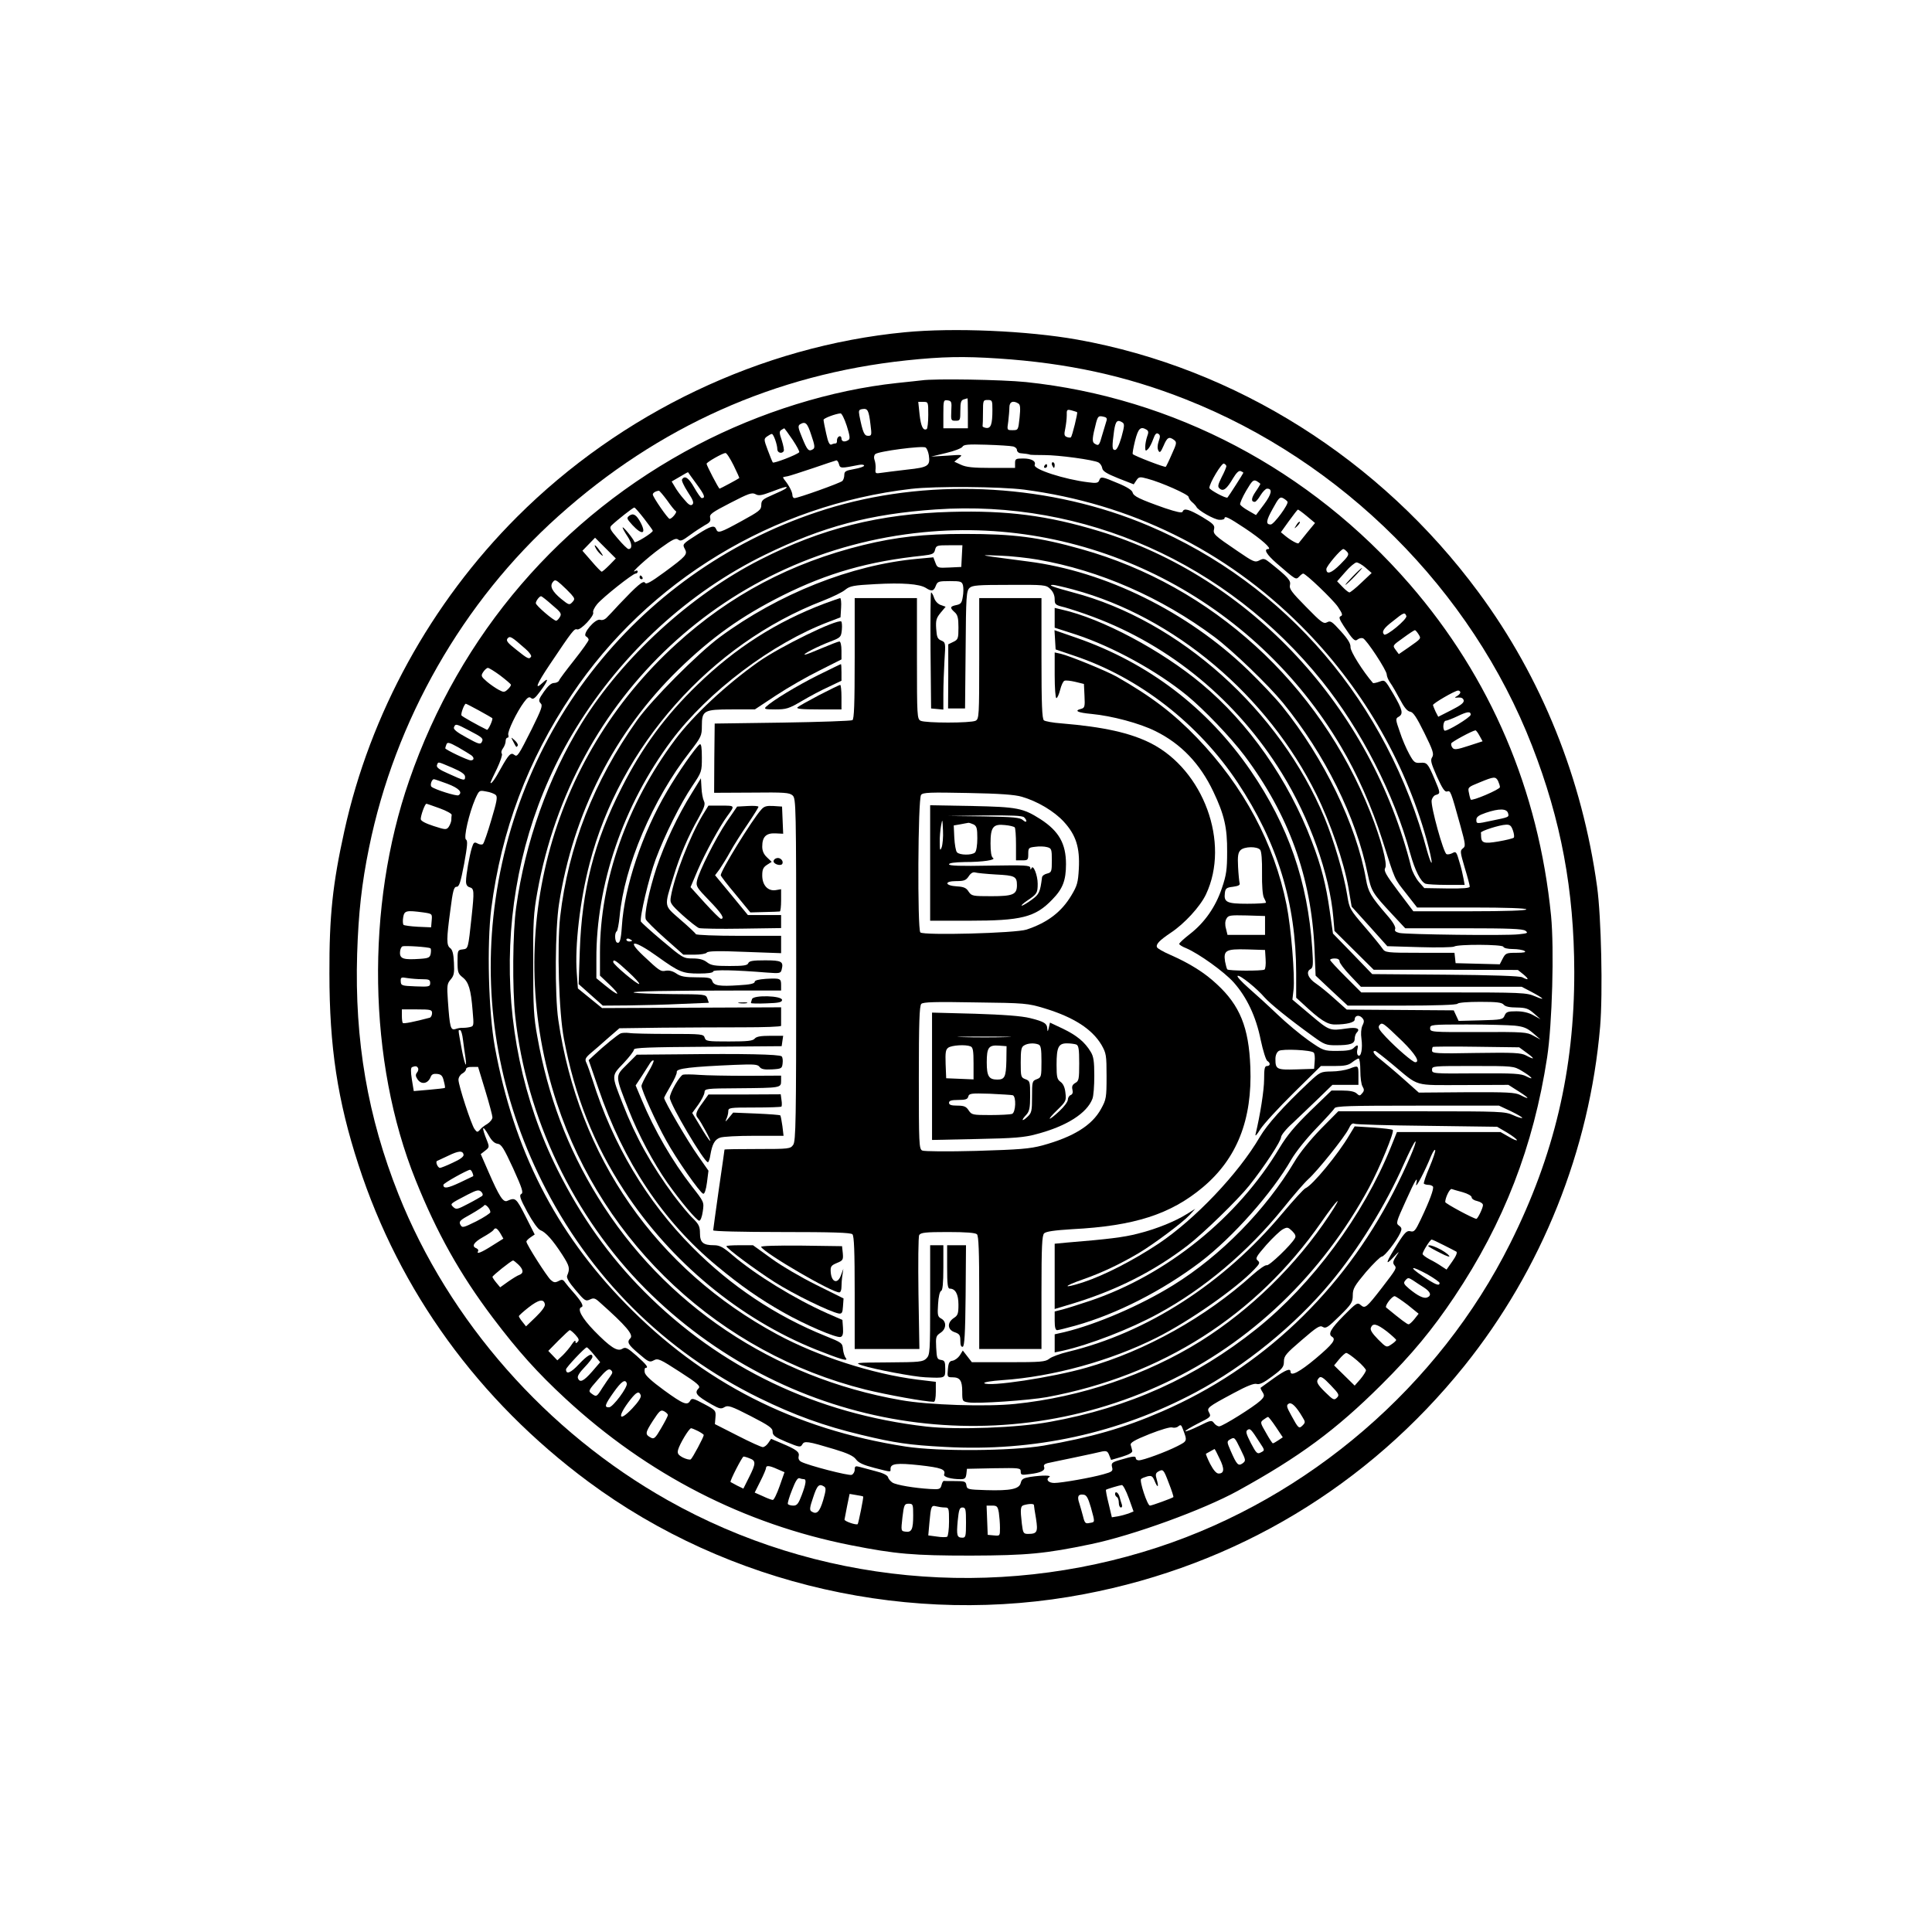 <?xml version="1.0" standalone="no"?>
<!DOCTYPE svg PUBLIC "-//W3C//DTD SVG 20010904//EN"
 "http://www.w3.org/TR/2001/REC-SVG-20010904/DTD/svg10.dtd">
<svg version="1.0" xmlns="http://www.w3.org/2000/svg"
 width="1024pt" height="1024pt" viewBox="0 0 1024 1024"
 preserveAspectRatio="xMidYMid meet">
<g transform="translate(0,1024) scale(0.1,-0.1)"
fill="#000000" stroke="none">
<path d="M4796 8479 c-761 -73 -1504 -427 -2056 -979 -456 -456 -778 -1042
-915 -1665 -62 -281 -80 -450 -79 -755 0 -389 43 -673 154 -1014 218 -671 636
-1247 1218 -1679 742 -550 1716 -771 2630 -596 803 153 1502 573 2013 1209
411 512 664 1145 720 1798 15 179 6 582 -16 742 -79 573 -294 1108 -628 1560
-521 706 -1289 1190 -2127 1340 -264 47 -656 64 -914 39z m494 -139 c367 -24
679 -92 993 -216 832 -328 1516 -1011 1837 -1836 154 -395 223 -766 224 -1198
1 -521 -107 -976 -340 -1441 -377 -754 -1066 -1347 -1867 -1610 -865 -284
-1812 -193 -2597 249 -643 362 -1160 949 -1428 1622 -163 410 -233 815 -219
1275 7 217 24 371 63 562 137 674 498 1305 1004 1758 529 474 1148 751 1845
825 190 20 302 22 485 10z"/>
<path d="M4885 8224 c-11 -1 -69 -8 -130 -14 -349 -37 -728 -155 -1060 -329
-722 -378 -1258 -1002 -1526 -1777 -232 -669 -219 -1491 34 -2119 112 -279
236 -500 408 -728 136 -180 237 -292 386 -430 436 -403 947 -665 1513 -777
238 -47 332 -55 635 -55 299 1 395 10 639 61 224 47 594 182 776 282 327 180
521 323 761 562 164 163 271 293 387 466 263 393 420 799 492 1269 27 177 38
575 21 751 -66 666 -321 1263 -749 1757 -527 608 -1252 990 -2034 1072 -127
13 -486 19 -553 9z m245 -174 l0 -80 -65 0 -65 0 0 76 c0 72 1 75 23 72 20 -3
22 -8 19 -55 -2 -51 -2 -53 23 -53 24 0 25 3 25 54 0 44 4 55 18 59 9 3 18 5
20 6 1 0 2 -35 2 -79z m130 18 c0 -77 -8 -100 -34 -96 -11 2 -20 6 -18 11 1 4
2 36 2 72 0 63 1 65 25 65 24 0 25 -3 25 -52z m-340 -27 c0 -39 -4 -72 -8 -75
-19 -11 -31 14 -38 77 l-7 67 27 0 c26 0 26 -1 26 -69z m478 60 c10 -6 11 -25
6 -74 -7 -66 -7 -67 -37 -67 -30 0 -30 0 -23 46 3 26 6 60 6 75 0 30 20 38 48
20z m-784 -113 c7 -54 6 -58 -13 -58 -20 0 -28 17 -46 107 -5 28 -3 32 17 35
27 4 33 -7 42 -84z m1095 67 c4 -4 -26 -126 -33 -133 -3 -2 -13 -2 -22 2 -13
5 -15 13 -8 44 4 20 8 52 8 70 -1 31 1 33 25 27 14 -4 28 -8 30 -10z m-1221
-72 c16 -51 19 -69 9 -75 -20 -13 -37 -9 -37 8 0 9 -6 14 -12 11 -7 -2 -12
-12 -12 -21 1 -9 -2 -16 -6 -16 -5 0 -15 -2 -23 -6 -10 -4 -18 11 -28 58 -8
35 -14 67 -14 73 0 8 63 32 90 34 6 1 21 -29 33 -66z m1377 28 c-3 -9 -13 -42
-22 -73 -17 -61 -19 -63 -42 -49 -14 9 -12 31 9 112 9 32 13 36 36 31 18 -3
23 -9 19 -21z m84 -10 c12 -8 11 -19 -5 -78 -13 -44 -25 -68 -34 -68 -16 0
-17 16 -5 103 8 51 17 60 44 43z m-1649 -67 c19 -55 20 -68 9 -75 -23 -14 -30
-6 -57 60 -22 53 -24 64 -12 72 29 17 39 8 60 -57z m-99 -25 c22 -33 38 -63
35 -66 -13 -14 -136 -61 -140 -54 -3 4 -15 34 -27 66 -21 56 -21 59 -3 72 10
7 21 13 25 13 9 0 29 -57 29 -81 0 -19 24 -26 34 -10 3 5 -2 30 -10 56 -14 40
-14 49 -3 56 8 5 15 9 16 9 1 0 21 -27 44 -61z m1877 53 c10 -7 10 -15 2 -36
-5 -15 -10 -39 -10 -54 0 -23 2 -25 15 -12 8 8 20 32 27 52 10 28 17 35 27 29
11 -7 11 -15 2 -41 -7 -21 -7 -38 -1 -49 7 -13 12 -8 27 26 19 45 29 51 56 31
15 -12 14 -18 -12 -75 -15 -35 -30 -65 -32 -67 -5 -5 -165 57 -175 67 -3 2 3
34 12 71 17 66 29 78 62 58z m-710 -88 c12 -2 22 -11 22 -19 0 -8 8 -16 18
-17 23 -2 46 -5 52 -8 3 -1 37 -2 75 -2 77 0 260 -25 287 -39 9 -5 18 -18 20
-30 2 -16 23 -29 85 -54 l82 -32 14 21 c13 19 18 20 58 9 73 -19 219 -84 219
-97 0 -6 8 -19 19 -28 10 -8 20 -20 22 -24 8 -19 96 -69 122 -69 15 -1 27 3
27 7 0 16 21 6 107 -51 89 -59 147 -111 125 -111 -26 0 -9 -29 45 -76 103 -89
101 -88 119 -70 8 9 18 16 21 16 14 0 157 -137 184 -176 24 -36 27 -45 15 -50
-11 -4 -8 -15 16 -52 49 -74 59 -84 74 -71 8 6 20 9 28 6 19 -7 126 -170 126
-192 0 -9 8 -29 18 -43 11 -15 34 -55 52 -89 22 -42 39 -63 54 -65 16 -2 34
-29 75 -112 46 -93 52 -112 42 -129 -11 -16 -6 -32 25 -103 29 -64 42 -83 54
-79 18 6 19 4 70 -180 28 -101 29 -111 13 -122 -15 -12 -14 -19 10 -101 15
-49 27 -94 27 -101 0 -8 -33 -11 -120 -10 l-121 2 -29 33 c-16 19 -34 53 -40
76 -212 849 -852 1539 -1655 1783 -273 83 -486 110 -784 102 -377 -10 -688
-88 -1011 -253 -370 -188 -731 -519 -947 -867 -177 -287 -300 -632 -347 -975
-19 -131 -21 -435 -5 -580 58 -535 309 -1060 689 -1442 732 -735 1831 -935
2755 -500 454 213 832 575 1081 1035 57 106 136 297 126 306 -4 4 -51 9 -105
13 l-97 6 -28 -46 c-59 -101 -197 -268 -233 -282 -9 -4 -64 -64 -122 -133
-310 -371 -717 -633 -1137 -734 -41 -10 -86 -26 -99 -37 -21 -16 -44 -18 -217
-18 l-193 0 -24 31 -24 31 -16 -26 c-9 -13 -26 -26 -38 -28 -17 -2 -22 -11
-25 -45 -4 -41 -3 -43 24 -43 40 0 52 -17 52 -76 0 -51 1 -52 33 -57 50 -8
321 11 416 28 609 113 1110 433 1454 927 88 127 121 155 42 36 -174 -263 -418
-501 -681 -666 -287 -179 -635 -297 -983 -333 -153 -16 -462 -6 -606 20 -676
118 -1257 507 -1607 1077 -160 259 -264 535 -320 849 -19 102 -22 158 -22 380
-1 228 2 276 22 387 187 1039 1009 1805 2046 1907 887 88 1755 -358 2214
-1137 85 -143 163 -319 218 -492 71 -223 62 -203 128 -287 l57 -73 290 0 c186
0 289 -4 289 -10 0 -6 -107 -10 -300 -10 l-299 0 -80 106 c-66 88 -78 109 -69
124 13 20 -23 154 -79 295 -272 683 -839 1200 -1530 1394 -226 64 -358 81
-620 81 -218 0 -361 -16 -538 -59 -382 -94 -706 -265 -990 -524 -677 -615
-922 -1557 -634 -2432 248 -752 866 -1327 1636 -1520 115 -28 318 -65 362 -65
7 0 11 21 11 53 l0 53 -100 12 c-236 30 -525 123 -740 239 -642 346 -1055 939
-1161 1668 -19 130 -17 483 4 615 75 481 294 910 633 1241 177 172 333 283
552 393 239 119 455 181 744 211 51 6 59 10 64 31 6 23 10 24 76 24 l69 0 -3
-57 -3 -58 -63 -3 c-61 -3 -64 -2 -74 25 l-11 29 -86 -8 c-349 -32 -734 -185
-1046 -415 -116 -86 -363 -334 -439 -442 -228 -321 -364 -668 -407 -1040 -17
-155 -7 -507 20 -647 57 -303 159 -559 319 -804 247 -378 613 -681 1017 -843
131 -52 174 -65 158 -45 -6 7 -13 28 -15 47 -3 33 -6 35 -93 70 -263 106 -502
265 -705 470 -242 243 -422 545 -529 886 -13 39 -27 80 -33 92 -9 18 -6 26 23
51 19 16 61 52 93 81 l59 51 226 3 c124 1 317 2 428 2 112 0 203 3 203 8 0 4
0 28 0 53 l0 45 -475 -2 -474 -2 -64 52 -64 52 -6 82 c-11 142 17 386 68 580
161 622 642 1164 1237 1393 51 20 105 46 119 59 24 19 43 23 158 29 145 8 234
1 268 -20 31 -20 42 -18 53 11 9 23 14 25 74 25 58 0 64 -2 70 -22 3 -13 3
-40 -1 -61 -5 -32 -10 -39 -34 -44 -34 -7 -36 -14 -9 -38 16 -14 20 -31 20
-81 0 -58 -2 -64 -27 -76 l-27 -13 0 -170 -1 -170 45 0 45 0 3 311 c2 287 4
312 21 328 15 14 46 16 211 16 185 1 194 0 216 -21 15 -14 24 -34 24 -54 0
-29 3 -32 53 -44 28 -8 97 -30 152 -51 410 -153 763 -445 999 -828 147 -237
254 -538 273 -766 l6 -70 104 -103 104 -103 382 0 382 -1 30 -24 c31 -26 28
-33 -6 -15 -12 7 -162 12 -408 14 l-388 3 -104 108 -104 107 -17 119 c-20 141
-45 239 -95 369 -124 327 -335 628 -585 836 -212 177 -529 346 -740 393 l-38
9 0 -52 0 -53 115 -37 c193 -64 427 -192 586 -322 89 -73 232 -222 305 -319
234 -312 354 -643 371 -1023 l6 -143 85 -80 85 -79 288 0 c181 0 290 4 294 10
4 6 55 10 119 10 89 0 116 -3 126 -15 8 -10 31 -15 69 -15 48 -1 61 -5 91 -31
l35 -31 -38 21 c-25 14 -56 21 -90 21 -45 0 -54 -3 -62 -22 -9 -22 -17 -23
-127 -26 l-117 -3 -13 28 -13 28 -284 2 -283 2 -65 58 c-35 32 -80 68 -98 80
-41 27 -55 62 -30 76 15 8 16 21 10 111 -24 354 -126 649 -326 941 -228 332
-541 571 -922 704 l-118 41 3 -51 3 -51 100 -34 c343 -115 658 -360 865 -672
211 -318 309 -637 310 -1009 l0 -131 33 -30 c95 -89 131 -112 173 -112 61 0
104 11 104 26 0 21 21 27 38 11 13 -14 14 -21 3 -43 -7 -16 -9 -43 -5 -70 7
-51 -2 -98 -17 -88 -6 3 -8 17 -5 30 7 28 1 30 -20 9 -11 -11 -37 -15 -87 -15
-71 0 -73 1 -152 56 -44 31 -118 93 -165 138 -47 45 -116 108 -154 141 -37 33
-63 61 -56 63 13 5 102 -67 143 -115 29 -33 129 -114 255 -205 60 -44 71 -48
121 -48 78 0 101 8 101 34 0 12 5 27 11 33 21 21 0 30 -53 22 -91 -13 -91 -13
-192 72 l-96 81 6 52 c8 72 -13 331 -37 450 -65 325 -228 629 -474 885 -126
131 -243 220 -427 325 -56 31 -249 110 -296 121 l-32 7 0 -121 c0 -67 4 -121
9 -121 5 0 14 20 20 44 6 24 16 46 23 48 7 3 33 0 58 -6 l45 -11 3 -63 c3 -57
1 -64 -18 -69 -39 -10 -19 -20 56 -27 106 -10 254 -49 338 -91 136 -67 237
-173 307 -321 58 -122 74 -191 73 -319 0 -93 -4 -123 -28 -193 -33 -98 -91
-182 -170 -243 -31 -24 -56 -47 -56 -52 0 -4 17 -15 38 -23 67 -29 200 -124
251 -181 69 -78 118 -180 143 -305 12 -57 28 -107 35 -111 18 -11 16 -27 -2
-27 -12 0 -15 -14 -15 -70 0 -58 -21 -190 -45 -290 -4 -16 5 -7 25 25 18 28
97 114 177 193 l144 142 70 0 c56 0 76 4 96 20 14 11 30 20 34 20 5 0 9 -29 9
-65 0 -36 5 -74 12 -84 9 -15 9 -23 -2 -35 -12 -15 -15 -15 -30 -1 -11 10 -37
15 -75 15 l-58 0 -111 -107 c-84 -82 -124 -130 -165 -198 -220 -368 -597 -672
-1002 -809 -57 -19 -123 -40 -146 -46 l-43 -11 0 -49 c0 -34 4 -50 13 -50 6 0
50 11 97 24 218 61 461 185 662 337 173 132 381 367 482 543 24 41 79 110 131
164 50 52 94 100 98 108 7 12 77 14 440 14 l432 0 64 -30 c35 -17 62 -33 59
-35 -3 -3 -25 4 -49 15 -42 19 -66 20 -485 20 l-441 0 -93 -94 c-55 -57 -111
-125 -139 -173 -152 -255 -390 -498 -642 -654 -174 -108 -407 -208 -576 -249
l-53 -12 0 -48 0 -48 43 9 c142 32 357 115 505 196 244 132 476 329 661 557
53 66 113 136 134 155 52 47 194 225 215 268 11 24 20 32 31 27 9 -4 183 -9
386 -11 l370 -5 53 -31 c28 -17 52 -35 52 -40 0 -4 -20 4 -43 18 l-44 25 -274
0 -275 0 -33 -82 c-145 -359 -417 -726 -711 -961 -323 -258 -678 -418 -1095
-493 -173 -32 -491 -43 -655 -25 -583 67 -1093 311 -1495 715 -187 188 -334
395 -460 646 -370 740 -332 1647 99 2343 246 399 597 720 1001 917 307 150
557 216 905 240 784 54 1543 -283 2047 -910 207 -258 382 -599 467 -912 26
-93 56 -152 82 -162 9 -3 59 -6 111 -6 l96 0 -6 33 c-3 17 -12 58 -22 89 -15
53 -18 57 -36 47 -11 -6 -25 -9 -32 -6 -16 5 -85 255 -79 286 3 13 13 26 23
28 24 7 24 10 -8 85 -35 83 -40 88 -76 85 -28 -2 -34 3 -58 47 -15 27 -38 80
-50 118 -23 65 -23 70 -6 79 26 15 21 37 -28 121 -45 76 -45 76 -74 65 -17 -6
-32 -9 -34 -7 -53 61 -121 169 -119 190 1 18 -13 42 -51 84 -47 52 -55 58 -73
48 -19 -10 -31 -1 -112 82 -76 77 -90 96 -85 115 6 24 -10 42 -105 118 -29 23
-35 25 -57 13 -23 -12 -31 -9 -117 50 -124 84 -130 90 -123 117 4 19 -5 28
-63 63 -70 41 -97 49 -104 28 -3 -8 -31 -2 -94 19 -136 48 -166 63 -171 83 -3
12 -31 30 -78 49 -85 36 -91 37 -99 15 -5 -14 -16 -16 -59 -10 -124 15 -292
69 -283 92 8 20 -17 34 -61 34 -39 0 -43 -2 -43 -25 l0 -25 -126 0 c-97 0
-134 4 -161 17 l-35 16 23 19 c24 19 23 19 -61 13 l-85 -5 79 19 c43 10 82 25
87 33 6 12 30 14 126 11 65 -2 128 -6 141 -9z m-445 -47 c8 -56 -2 -64 -115
-76 -57 -7 -118 -14 -136 -17 -32 -5 -34 -4 -31 23 1 15 -2 36 -6 46 -4 11 -3
23 4 30 15 15 252 46 267 35 7 -5 14 -23 17 -41z m-1035 -53 c18 -37 32 -67
30 -68 -9 -7 -101 -56 -104 -56 -5 0 -69 123 -69 132 0 8 84 56 100 57 6 1 25
-29 43 -65z m559 5 c6 -22 11 -22 106 -3 15 3 27 1 27 -4 0 -5 -24 -13 -52
-18 -45 -8 -53 -12 -53 -31 0 -13 -5 -27 -10 -32 -11 -11 -235 -91 -254 -91
-6 0 -11 7 -11 15 0 17 -17 50 -39 78 -8 9 -12 18 -10 18 2 1 13 3 24 5 11 2
72 22 135 43 63 22 119 40 123 41 5 0 11 -9 14 -21z m2053 -10 c0 -5 -11 -32
-25 -58 -21 -43 -22 -51 -10 -61 19 -16 37 -2 71 56 17 28 30 41 40 37 8 -3
14 -7 14 -9 0 -3 -78 -125 -84 -131 -7 -7 -96 41 -96 51 0 25 65 133 77 129 7
-3 13 -9 13 -14z m-2807 -96 c41 -56 48 -73 26 -73 -4 0 -22 25 -39 55 -30 53
-51 67 -65 44 -4 -5 10 -35 30 -66 28 -42 34 -58 25 -67 -9 -8 -20 -2 -43 26
-18 20 -40 50 -49 66 l-18 30 43 25 c23 14 43 25 44 24 0 -1 21 -30 46 -64z
m2987 2 c0 -2 -11 -21 -25 -41 -24 -35 -25 -54 -4 -54 5 0 19 16 30 35 12 19
27 35 35 35 30 0 24 -29 -17 -84 l-42 -56 -40 23 c-22 12 -41 27 -44 33 -2 6
12 39 32 73 32 54 38 60 56 51 10 -6 19 -13 19 -15z m-2515 -24 c-6 -5 -37
-20 -70 -34 -53 -23 -60 -29 -60 -54 0 -25 -10 -33 -105 -85 -113 -62 -125
-66 -134 -43 -9 23 -28 18 -97 -26 -83 -53 -83 -53 -69 -79 15 -28 8 -37 -109
-123 -71 -52 -96 -66 -102 -56 -9 15 -42 -14 -138 -115 -25 -28 -54 -58 -64
-68 -11 -12 -25 -17 -36 -13 -26 8 -97 -76 -75 -88 8 -4 14 -13 14 -18 0 -6
-34 -54 -76 -107 -42 -53 -79 -102 -81 -109 -3 -7 -15 -13 -27 -13 -14 0 -32
-16 -53 -46 -28 -40 -30 -48 -18 -61 13 -12 6 -30 -46 -136 -71 -141 -77 -151
-93 -138 -18 15 -30 2 -71 -71 -31 -58 -55 -90 -55 -75 0 2 15 35 34 73 18 38
30 74 26 79 -5 6 -2 19 6 29 8 11 14 28 14 38 0 10 4 18 10 18 5 0 7 7 4 15
-6 16 45 122 83 173 19 26 28 31 38 22 11 -9 21 -1 49 37 41 55 47 77 13 45
-47 -44 -33 -8 37 96 120 179 130 192 145 186 18 -6 92 72 85 90 -3 7 7 27 21
44 31 37 189 162 204 162 6 0 11 5 11 11 0 5 -6 7 -12 3 -37 -21 66 73 133
121 65 47 82 55 94 45 12 -10 23 -5 62 24 27 20 63 43 80 53 25 13 31 21 27
38 -5 19 9 29 106 79 97 50 115 57 134 47 17 -10 33 -7 86 13 70 27 90 31 75
17z m1262 -6 c565 -74 1067 -320 1469 -722 314 -314 547 -709 665 -1132 17
-61 29 -116 27 -123 -2 -6 -12 20 -23 58 -210 789 -748 1418 -1476 1727 -515
219 -1130 256 -1665 102 -987 -287 -1700 -1143 -1809 -2174 -51 -479 37 -959
256 -1400 251 -506 650 -904 1154 -1151 186 -91 343 -148 540 -195 178 -43
255 -54 444 -64 470 -26 921 72 1329 290 261 139 527 356 715 582 146 175 293
413 387 626 30 67 57 121 62 121 10 0 -49 -137 -116 -268 -271 -528 -699 -934
-1227 -1163 -202 -88 -378 -138 -627 -181 -172 -29 -557 -32 -732 -5 -590 91
-1078 340 -1485 758 -372 381 -592 815 -692 1359 -34 187 -43 544 -19 735 53
413 193 786 427 1134 404 603 1067 1005 1799 1090 130 15 468 12 597 -4z
m-1891 -57 c20 -29 41 -55 46 -57 10 -3 -20 -41 -33 -41 -9 0 -89 116 -89 129
0 9 15 18 32 20 3 1 23 -23 44 -51z m3288 -7 c8 -12 -72 -121 -89 -121 -27 0
-25 20 11 84 31 57 38 64 54 56 11 -6 21 -14 24 -19z m-3410 -90 c25 -33 46
-61 46 -64 0 -11 -94 -69 -97 -60 -6 18 -63 87 -63 77 0 -5 12 -26 26 -47 24
-36 27 -67 5 -67 -5 0 -31 25 -57 56 -41 47 -45 57 -33 69 29 28 114 95 121
95 4 0 27 -27 52 -59z m3513 13 l43 -36 -42 -51 c-23 -29 -43 -54 -45 -56 -4
-6 -42 15 -71 39 l-23 19 43 60 c24 33 45 60 47 60 2 1 24 -15 48 -35z m-3697
-259 c-19 -19 -37 -35 -41 -35 -3 0 -28 25 -54 56 l-48 55 34 35 33 34 55 -55
55 -55 -34 -35z m3911 69 c11 -13 5 -23 -38 -66 -47 -47 -73 -55 -73 -24 0 15
77 106 90 106 4 0 13 -7 21 -16z m-1641 -40 c328 -57 655 -200 937 -410 95
-71 284 -253 363 -349 222 -273 387 -604 449 -907 20 -93 24 -100 129 -213
l70 -75 309 0 c243 0 313 -3 328 -13 16 -12 12 -14 -36 -19 -70 -8 -592 -1
-631 7 -21 5 -28 11 -23 22 3 10 -12 37 -43 72 -87 101 -100 123 -112 191 -50
286 -223 642 -443 915 -36 45 -119 132 -184 195 -319 307 -754 522 -1164 574
-68 9 -153 20 -189 25 -60 9 -57 10 40 6 58 -2 148 -12 200 -21z m1738 -43
l32 -28 -54 -51 c-30 -29 -59 -52 -64 -52 -4 0 -21 13 -36 29 l-29 30 44 50
c24 28 51 50 59 50 8 0 30 -12 48 -28z m-4211 -140 c20 -23 21 -27 6 -43 -15
-16 -18 -15 -59 18 -48 40 -62 68 -43 90 10 13 16 11 43 -13 17 -15 41 -39 53
-52z m2663 24 c534 -144 1028 -560 1288 -1087 74 -150 145 -357 169 -493 l17
-100 95 -105 94 -105 171 -5 c94 -3 176 -1 183 3 19 13 256 12 261 -1 2 -7 24
-12 50 -12 26 0 54 -5 62 -10 11 -7 -2 -10 -42 -10 -54 0 -58 -2 -73 -30 l-16
-31 -117 3 -117 3 -3 28 -3 27 -184 0 c-178 0 -183 1 -198 23 -8 12 -50 64
-94 115 -79 92 -81 95 -93 170 -17 107 -71 290 -120 408 -237 569 -769 1046
-1333 1194 -104 28 -137 40 -106 40 8 0 57 -11 109 -25z m-2764 -81 c48 -40
52 -47 41 -65 -6 -10 -15 -19 -19 -19 -14 0 -108 81 -108 93 0 12 19 37 28 37
3 0 29 -20 58 -46z m4528 -59 c6 -16 -106 -109 -118 -98 -14 15 -3 33 47 71
58 47 63 48 71 27z m64 -96 c15 -24 17 -22 -53 -71 l-51 -35 -17 23 c-17 23
-16 23 40 63 31 23 59 41 62 41 4 0 12 -10 19 -21z m-4733 -78 c20 -17 33 -36
30 -41 -10 -16 -17 -13 -78 36 -47 37 -56 48 -47 60 13 15 20 11 95 -55z
m-134 -141 c30 -23 55 -44 57 -49 1 -4 -6 -15 -17 -25 -17 -16 -22 -16 -48 -2
-15 8 -43 27 -62 43 -31 27 -33 31 -20 51 8 12 19 22 25 22 6 0 35 -18 65 -40z
m5089 -90 c0 -5 -8 -14 -17 -19 -16 -9 -15 -10 7 -8 16 1 25 -4 28 -15 2 -13
-15 -26 -66 -52 l-69 -35 -14 27 c-7 15 -13 31 -14 35 0 9 115 76 133 77 6 0
12 -4 12 -10z m-5201 -96 c36 -20 68 -38 70 -40 6 -5 -21 -65 -28 -62 -53 26
-131 70 -135 76 -5 9 15 62 23 62 2 0 34 -16 70 -36z m5256 -22 c0 -14 -131
-93 -139 -84 -11 11 -6 52 7 52 6 0 35 11 62 24 52 25 70 27 70 8z m-5310 -83
c73 -38 79 -43 68 -63 -7 -13 -19 -9 -80 25 -52 28 -71 44 -67 54 8 20 11 20
79 -16z m5357 -29 l16 -29 -74 -24 c-61 -20 -76 -22 -85 -11 -6 7 -9 18 -7 24
2 8 111 67 128 69 3 1 13 -12 22 -29z m-5344 -103 c17 -13 15 -27 -3 -27 -16
0 -135 57 -135 64 0 3 3 12 6 20 5 14 14 12 63 -15 31 -18 62 -37 69 -42z
m-101 -66 c49 -21 68 -35 68 -48 0 -22 -4 -22 -87 16 -51 22 -66 34 -62 46 8
19 0 20 81 -14z m5543 -70 c5 -11 10 -26 10 -33 0 -12 -147 -75 -155 -66 -1 1
-6 17 -9 34 -7 31 -6 32 56 57 77 32 85 32 98 8z m-5569 -15 c61 -23 83 -46
59 -61 -10 -6 -125 30 -143 45 -9 8 1 40 13 40 4 0 36 -11 71 -24z m257 -60
c10 -10 5 -35 -24 -132 -19 -65 -39 -123 -44 -127 -4 -5 -17 -4 -28 2 -18 10
-22 7 -31 -22 -13 -42 -31 -144 -31 -178 0 -18 6 -28 20 -32 23 -6 24 -21 10
-152 -19 -177 -18 -173 -48 -177 -26 -3 -27 -5 -27 -65 0 -55 3 -64 27 -83 32
-25 44 -64 53 -177 7 -81 7 -82 -16 -87 -13 -3 -31 -4 -39 -4 -8 1 -25 -2 -36
-6 -26 -8 -30 8 -40 149 -6 82 -4 92 15 114 17 20 20 34 17 89 -2 46 -8 69
-20 77 -20 15 -20 46 1 201 13 104 19 124 33 124 14 0 21 22 40 121 17 94 20
123 10 129 -14 9 16 139 49 216 21 46 21 46 58 39 21 -3 44 -12 51 -19z m-298
-70 c36 -13 65 -29 64 -35 -1 -6 -2 -19 -2 -29 -1 -10 -8 -26 -14 -35 -12 -16
-18 -15 -80 5 -43 14 -68 27 -68 37 0 19 22 81 30 81 3 0 34 -11 70 -24z
m5663 -26 c6 -21 6 -21 -88 -40 -79 -17 -80 -17 -80 5 0 15 12 24 50 37 71 24
111 23 118 -2z m26 -92 c6 -17 8 -35 4 -38 -5 -4 -41 -13 -82 -20 -76 -13 -90
-8 -91 28 0 6 0 15 -1 19 0 9 99 41 133 42 21 1 28 -5 37 -31z m-1340 -102 c7
-8 11 -54 10 -123 -1 -65 3 -118 10 -131 6 -11 11 -23 11 -26 0 -3 -44 -6 -99
-6 -109 0 -125 8 -119 57 3 24 8 29 43 33 29 4 39 9 35 20 -2 8 -6 47 -8 86
-3 56 0 75 13 88 20 20 88 21 104 2z m-4435 -332 c47 -7 47 -7 44 -43 l-3 -36
-70 3 c-38 2 -73 7 -76 10 -4 4 -5 22 -2 40 6 36 16 38 107 26z m4461 -69 l0
-50 -99 0 -100 0 -8 33 c-6 20 -5 40 2 52 10 19 19 20 108 18 l97 -3 0 -50z
m-4424 -121 c4 -2 4 -14 2 -28 -4 -21 -11 -25 -56 -28 -87 -6 -107 0 -107 32
0 16 6 31 13 34 12 5 137 -3 148 -10z m4427 -58 c2 -27 -1 -52 -6 -55 -13 -8
-190 -7 -197 1 -3 3 -8 22 -12 42 -9 59 5 67 116 64 l96 -3 3 -49z m392 -12
c0 -8 25 -42 57 -75 l56 -59 426 0 426 0 50 -26 c68 -36 81 -50 22 -25 -47 20
-66 21 -485 21 l-437 0 -82 82 c-46 46 -83 86 -83 90 0 5 11 8 25 8 16 0 25
-6 25 -16z m-4862 -94 c36 0 42 -3 42 -20 0 -19 -5 -21 -77 -18 -74 3 -78 4
-79 27 -1 21 2 23 35 17 20 -3 55 -6 79 -6z m52 -180 c0 -11 -6 -22 -12 -24
-83 -22 -138 -33 -143 -28 -3 3 -5 20 -5 39 l0 33 80 0 c74 0 80 -2 80 -20z
m5143 -149 c68 -67 95 -111 68 -111 -13 0 -97 72 -154 132 -38 40 -45 53 -36
64 15 18 19 14 122 -85z m594 83 c49 -5 67 -13 99 -40 l39 -34 -37 20 c-35 20
-51 21 -292 20 -251 -1 -256 0 -256 20 0 19 6 20 194 20 106 0 220 -3 253 -6z
m-5573 -76 c4 -29 9 -71 13 -93 10 -74 -7 -29 -22 56 -18 99 -17 89 -6 89 5 0
12 -24 15 -52z m5639 -69 c44 -32 42 -38 -5 -13 -26 14 -65 16 -265 13 -207
-4 -233 -2 -233 12 0 9 2 18 4 20 2 2 106 3 231 1 l227 -3 41 -30z m-1130 2
c5 -5 7 -26 5 -47 l-3 -39 -94 -3 c-104 -3 -111 0 -111 55 0 20 7 36 18 43 19
12 171 5 185 -9z m417 -62 c146 -122 107 -110 377 -110 l238 1 55 -35 c57 -36
62 -47 8 -19 -27 14 -69 16 -285 15 l-253 -2 -82 73 c-46 41 -100 86 -120 102
-35 26 -48 46 -30 46 4 0 45 -32 92 -71z m-5165 -19 c4 -6 2 -17 -5 -25 -8
-10 -8 -19 2 -34 20 -32 57 -26 71 12 5 13 15 17 34 15 21 -2 29 -10 35 -37 5
-18 8 -35 6 -37 -2 -2 -40 -6 -84 -10 l-81 -7 -10 61 c-7 43 -6 63 1 66 18 7
25 6 31 -4z m357 -120 c21 -69 38 -133 38 -142 0 -10 -12 -25 -27 -35 -16 -9
-34 -23 -40 -32 -12 -13 -15 -13 -28 5 -17 23 -85 231 -85 261 0 12 9 27 20
33 11 6 20 16 20 23 0 8 13 13 32 12 l32 0 38 -125z m5494 104 c52 -31 71 -53
24 -29 -28 15 -65 17 -266 16 -230 -2 -234 -1 -234 19 0 20 5 20 216 20 214 0
216 0 260 -26z m-5475 -343 c15 -27 30 -41 46 -43 21 -3 33 -23 83 -131 48
-106 55 -129 43 -135 -12 -7 -7 -24 32 -96 28 -51 56 -91 69 -96 29 -11 66
-53 116 -130 39 -61 42 -73 26 -111 -5 -11 10 -36 45 -77 47 -56 53 -60 75
-50 20 10 28 8 51 -13 143 -127 182 -174 164 -192 -20 -20 -12 -34 45 -82 51
-44 57 -47 79 -35 22 12 33 7 138 -61 95 -61 111 -76 100 -87 -24 -25 -13 -39
69 -86 41 -23 50 -25 68 -14 18 11 35 6 138 -47 99 -51 117 -64 117 -83 0 -20
12 -29 74 -55 68 -28 74 -29 83 -13 11 20 27 18 170 -25 70 -21 102 -36 115
-54 13 -18 39 -30 97 -45 94 -24 86 -23 86 -5 0 28 33 32 154 19 115 -13 140
-22 130 -49 -5 -13 37 -25 87 -25 23 0 28 5 31 28 l3 27 143 3 c136 2 142 2
142 -18 0 -18 5 -19 48 -13 59 7 83 19 76 38 -4 9 2 16 18 20 12 3 77 16 143
30 66 14 132 28 147 32 23 4 29 1 37 -20 l10 -25 58 17 c39 12 57 23 54 32 -2
8 -5 21 -8 30 -4 12 19 26 99 58 61 24 112 39 121 35 10 -3 24 -1 32 6 12 10
16 8 23 -11 26 -68 26 -66 -28 -94 -61 -31 -181 -75 -204 -75 -9 0 -16 5 -16
10 0 14 -13 13 -77 -6 -50 -14 -54 -18 -49 -40 6 -21 1 -25 -46 -38 -63 -18
-222 -46 -260 -46 -31 0 -47 18 -27 31 17 10 -34 11 -101 1 -36 -6 -45 -11
-50 -32 -8 -32 -53 -42 -185 -38 -95 3 -100 4 -103 26 -3 20 -9 22 -58 22 -30
0 -57 0 -61 1 -5 0 -10 -10 -13 -23 -6 -21 -11 -23 -60 -20 -84 5 -179 21
-200 34 -10 7 -21 19 -23 28 -3 11 -27 23 -68 33 -35 9 -74 20 -86 23 -19 5
-23 2 -23 -15 0 -12 -7 -24 -16 -28 -16 -6 -231 50 -267 69 -12 6 -17 17 -14
29 6 23 -11 36 -92 70 l-54 23 -15 -22 c-8 -12 -21 -22 -29 -22 -8 0 -68 27
-134 61 l-120 61 3 36 c3 36 1 38 -61 71 -56 30 -65 32 -73 17 -15 -27 -36
-19 -138 55 -67 49 -100 79 -103 95 -2 13 0 24 4 24 19 0 6 17 -47 64 -49 43
-59 48 -76 37 -26 -16 -63 8 -149 96 -65 67 -92 117 -67 125 14 5 -1 31 -47
83 -15 17 -33 38 -40 48 -11 16 -17 17 -35 7 -18 -9 -25 -8 -41 6 -21 19 -129
189 -129 203 0 5 10 15 22 23 l22 15 -49 97 c-50 98 -53 100 -97 81 -21 -9
-42 23 -99 154 l-41 94 23 18 c22 17 23 20 11 51 -32 78 -27 92 9 29z m4985
-169 c-19 -44 -32 -83 -29 -86 4 -3 14 -6 24 -6 10 0 20 -4 24 -9 6 -11 -17
-74 -65 -175 -28 -59 -35 -67 -54 -62 -19 5 -30 -5 -69 -67 -61 -97 -69 -121
-23 -72 34 36 36 37 16 7 -17 -26 -19 -36 -10 -47 14 -17 13 -18 -66 -121 -82
-106 -89 -111 -112 -91 -17 15 -23 12 -90 -56 -68 -69 -85 -98 -62 -112 23
-14 5 -38 -86 -115 -86 -72 -134 -97 -134 -70 0 20 -27 9 -90 -36 -36 -26 -66
-48 -68 -49 -2 -2 2 -12 10 -24 11 -18 10 -24 -12 -45 -34 -32 -200 -136 -218
-136 -8 0 -21 8 -28 18 -12 16 -17 15 -79 -16 -37 -18 -70 -31 -72 -28 -3 3
27 21 66 41 67 33 71 37 60 57 -14 26 -11 29 129 104 70 38 109 53 122 49 15
-5 38 6 83 40 54 40 62 50 62 79 0 29 11 42 94 113 81 70 97 80 112 70 16 -10
28 -2 89 58 64 63 70 73 70 110 0 35 9 50 70 123 39 45 77 82 84 82 14 0 78
82 98 126 9 20 8 27 -7 38 -17 12 -15 19 35 129 53 118 67 140 56 90 -5 -29
48 73 79 150 10 23 19 37 22 31 2 -6 -12 -47 -31 -92z m-5119 68 c2 -10 -18
-25 -56 -42 -33 -16 -64 -28 -69 -28 -12 0 -26 34 -15 37 4 2 31 14 58 27 55
27 78 29 82 6z m47 -96 c4 -9 5 -17 4 -18 -2 -1 -34 -16 -71 -34 -64 -30 -87
-34 -87 -12 0 9 125 78 141 80 4 0 10 -7 13 -16z m51 -123 c-6 -4 -38 -23 -73
-41 -57 -30 -64 -32 -79 -18 -18 18 -21 16 77 67 47 24 57 26 70 15 9 -9 11
-17 5 -23z m5198 20 c27 -8 47 -19 47 -27 0 -8 14 -17 30 -20 17 -4 30 -13 30
-21 0 -16 -28 -73 -35 -73 -14 0 -165 81 -165 89 0 23 24 72 34 69 6 -2 32
-10 59 -17z m-5154 -106 c0 -5 -33 -27 -74 -48 -71 -35 -75 -36 -85 -18 -9 17
-2 24 55 55 35 20 67 41 71 47 6 11 33 -18 33 -36z m4264 -138 c-19 -35 -137
-148 -149 -143 -7 3 -41 -21 -76 -52 -246 -222 -566 -402 -880 -491 -181 -52
-520 -103 -541 -82 -5 5 38 12 95 16 269 18 575 103 818 225 175 88 422 261
518 362 29 30 31 36 18 47 -14 11 -7 22 46 83 34 38 74 76 88 83 23 12 27 11
49 -10 16 -16 21 -27 14 -38z m-4211 26 l16 -28 -59 -37 c-58 -37 -86 -48 -75
-29 3 5 -1 11 -9 15 -27 10 -15 31 35 59 27 15 52 32 55 37 10 16 19 12 37
-17z m4999 -62 c31 -16 62 -31 68 -35 6 -4 -1 -23 -21 -51 l-31 -44 -26 17
c-14 10 -43 27 -63 37 -21 11 -38 24 -38 29 0 12 40 76 48 76 4 0 32 -13 63
-29z m-4904 -103 c27 -26 30 -46 6 -55 -10 -3 -37 -20 -60 -36 l-42 -30 -20
24 c-11 13 -20 27 -21 31 0 7 99 86 109 87 3 1 15 -9 28 -21z m4820 -53 c34
-20 63 -40 63 -45 0 -18 -21 -10 -88 35 -80 54 -65 59 25 10z m-20 -69 c36
-23 42 -43 17 -53 -18 -7 -50 9 -96 47 -28 24 -31 30 -19 44 13 15 16 15 40 0
14 -10 41 -27 58 -38z m-86 -92 l58 -47 -22 -28 c-12 -15 -26 -28 -31 -28 -7
-1 -40 24 -119 89 -9 8 30 60 45 60 5 0 36 -21 69 -46z m-4573 3 c2 -11 -16
-36 -48 -67 l-52 -50 -19 24 c-11 13 -19 27 -19 30 0 3 23 24 51 46 54 42 81
48 87 17z m4463 -144 c26 -21 48 -41 49 -45 0 -4 -12 -15 -26 -24 -25 -17 -26
-17 -70 27 -31 32 -43 50 -38 62 10 26 31 21 85 -20z m-4301 -18 c18 -20 21
-28 12 -37 -9 -9 -12 -9 -12 3 0 7 -8 1 -19 -16 -10 -16 -32 -42 -48 -58 l-29
-27 -24 25 -24 25 54 55 c30 30 57 55 60 55 4 0 17 -11 30 -25z m98 -105 l33
-40 -43 -50 c-45 -51 -65 -61 -75 -34 -4 10 9 30 36 58 22 23 41 47 41 54 0
24 -25 11 -72 -39 -43 -46 -68 -56 -68 -27 0 10 100 116 110 117 3 0 20 -17
38 -39z m4045 -31 c26 -22 47 -46 47 -52 -1 -7 -14 -28 -30 -47 l-30 -34 -55
54 -54 53 27 33 c15 18 32 33 37 33 6 1 31 -17 58 -40z m-3958 -83 c-9 -12
-28 -40 -43 -63 -30 -48 -31 -48 -57 -29 -18 13 -16 17 35 75 42 49 56 59 67
50 11 -10 11 -15 -2 -33z m3851 -114 c-15 -15 -20 -12 -61 28 -47 46 -52 59
-33 78 9 9 23 0 61 -40 44 -46 47 -52 33 -66z m-3764 76 c7 -19 -74 -127 -94
-127 -27 -1 -22 14 24 79 41 58 62 73 70 48z m74 -63 c4 -10 -12 -35 -45 -70
-74 -78 -81 -44 -9 48 32 40 45 46 54 22z m3508 -117 c15 -24 15 -28 0 -43
-19 -19 -22 -17 -60 53 -25 45 -27 54 -14 62 15 10 40 -14 74 -72z m-3364 12
c0 -5 -16 -36 -36 -70 -30 -52 -38 -59 -54 -50 -32 17 -31 25 10 89 36 55 42
60 60 51 11 -6 20 -15 20 -20z m3223 -64 l36 -54 -24 -16 c-13 -9 -26 -16 -29
-16 -2 0 -19 25 -36 56 -31 53 -31 56 -14 69 11 8 22 15 25 15 3 0 22 -24 42
-54z m-3063 -21 c17 -9 30 -18 30 -21 0 -11 -60 -123 -69 -129 -6 -3 -24 1
-42 10 -25 14 -30 21 -25 41 8 30 58 114 69 114 4 0 21 -7 37 -15z m2975 -58
c30 -45 30 -44 6 -56 -17 -9 -23 -3 -51 50 -25 49 -29 63 -18 70 14 10 19 4
63 -64z m-100 -38 c29 -59 29 -61 11 -75 -23 -16 -31 -8 -64 68 -19 44 -20 48
-4 58 25 14 25 15 57 -51z m-111 -50 c27 -54 25 -79 -5 -79 -12 0 -27 17 -45
51 -14 28 -24 52 -22 54 5 3 43 24 45 25 2 0 14 -23 27 -51z m-2490 1 c33 -12
33 -27 -4 -100 l-30 -60 -33 16 c-17 9 -33 18 -35 19 -5 5 62 135 69 135 4 0
19 -4 33 -10z m147 -57 l37 -16 -26 -74 c-14 -40 -30 -73 -36 -73 -6 0 -30 9
-53 20 l-43 19 30 60 c17 33 30 65 30 70 0 15 17 14 61 -6z m2074 -74 c15 -38
26 -72 24 -74 -7 -6 -114 -45 -124 -45 -14 0 -57 132 -47 141 4 4 19 10 33 14
22 5 28 2 39 -25 16 -39 23 -34 11 8 -8 26 -6 34 7 42 27 15 29 13 57 -61z
m-1934 21 c14 0 11 -24 -12 -85 -17 -45 -25 -55 -44 -55 -13 0 -26 4 -29 8 -3
4 7 38 22 75 18 47 30 66 40 62 7 -3 18 -5 23 -5z m107 -39 c11 -7 10 -20 -5
-72 -19 -63 -34 -78 -62 -60 -11 7 -10 20 9 75 21 64 31 74 58 57z m1615 -62
l25 -70 -27 -11 c-14 -5 -40 -12 -57 -15 l-31 -5 -17 72 c-10 39 -16 73 -14
74 5 4 72 24 84 25 6 1 23 -31 37 -70z m-1408 9 c3 -4 -25 -141 -29 -146 -7
-7 -71 15 -70 24 1 5 7 38 14 73 l13 63 35 -6 c19 -3 36 -6 37 -8z m1207 -58
c22 -81 23 -77 -7 -82 -22 -5 -26 -1 -35 36 -6 23 -15 54 -20 70 -12 35 -5 48
23 44 16 -2 24 -17 39 -68z m-942 -42 c0 -74 -8 -91 -41 -86 -24 3 -24 4 -16
76 8 67 11 72 33 72 23 0 24 -3 24 -62z m640 55 c0 -5 5 -37 11 -72 11 -71 6
-81 -42 -81 -24 0 -27 4 -33 53 -9 80 -8 95 12 100 29 8 52 7 52 0z m-472 -13
c21 0 22 -4 22 -74 0 -41 -5 -78 -10 -81 -6 -3 -30 -3 -55 1 l-45 6 6 67 c8
89 10 94 37 87 12 -3 32 -6 45 -6z m286 -27 c3 -21 6 -57 6 -81 0 -43 0 -43
-32 -40 l-33 3 -3 78 -3 77 29 0 c26 0 30 -4 36 -37z m-174 -53 c0 -73 -2 -80
-19 -80 -29 0 -32 11 -25 89 6 60 10 71 25 71 17 0 19 -9 19 -80z"/>
<path d="M5576 7775 c4 -8 8 -15 10 -15 2 0 4 7 4 15 0 8 -4 15 -10 15 -5 0
-7 -7 -4 -15z"/>
<path d="M5535 7770 c-3 -5 -1 -10 4 -10 6 0 11 5 11 10 0 6 -2 10 -4 10 -3 0
-8 -4 -11 -10z"/>
<path d="M4932 6793 l3 -308 33 -3 32 -3 0 83 c0 46 3 126 6 178 6 93 6 95
-17 105 -20 8 -24 18 -27 63 -3 45 1 57 24 85 l26 31 -25 9 c-15 5 -30 20 -36
38 -5 16 -13 29 -16 29 -3 0 -4 -138 -3 -307z"/>
<path d="M4370 7041 c-254 -96 -472 -235 -673 -430 -171 -165 -294 -333 -402
-546 -146 -286 -211 -541 -222 -865 l-6 -176 64 -57 64 -57 135 1 c74 1 201 4
281 8 l146 6 -8 23 c-8 22 -11 22 -186 23 -98 1 -189 4 -203 8 -24 7 170 11
583 11 l197 0 0 29 c0 35 -4 37 -80 33 -40 -3 -60 -8 -60 -16 0 -9 -25 -15
-84 -18 -102 -7 -134 -2 -141 23 -6 16 -17 19 -83 19 -60 0 -84 4 -107 20 -19
13 -39 18 -56 15 -27 -6 -34 -1 -121 81 -91 86 -47 83 77 -6 116 -83 133 -90
220 -90 46 0 75 4 75 11 0 10 115 8 286 -6 67 -5 72 -4 77 16 11 43 0 49 -88
49 -64 0 -84 -3 -89 -15 -4 -12 -25 -15 -99 -15 -79 0 -98 3 -120 20 -18 14
-40 20 -76 20 -49 0 -53 3 -160 93 -60 50 -111 97 -114 102 -8 20 42 233 78
330 48 129 131 295 195 390 49 73 50 75 50 150 0 51 -3 74 -11 70 -20 -13
-116 -150 -174 -250 -131 -222 -226 -506 -239 -715 -5 -73 -11 -94 -27 -85
-11 8 -12 52 0 59 4 3 11 38 15 78 25 268 174 619 373 874 60 78 63 85 63 136
0 82 10 88 159 88 l122 0 112 74 c62 41 165 100 230 132 l117 59 0 47 c0 28
-5 48 -11 48 -6 0 -47 -16 -92 -35 -44 -19 -85 -35 -91 -35 -16 1 70 45 136
70 54 21 56 23 60 62 2 22 0 41 -3 44 -23 14 -324 -133 -439 -214 -171 -121
-346 -284 -442 -413 -255 -341 -398 -747 -398 -1127 l0 -123 53 -50 c61 -59
47 -61 -23 -4 l-49 40 0 100 c-2 396 142 816 397 1159 194 260 536 518 837
631 l60 23 3 51 c2 28 -1 51 -5 51 -4 -1 -42 -14 -83 -29z m-1020 -1787 c0 -2
-7 -4 -15 -4 -8 0 -15 4 -15 10 0 5 7 7 15 4 8 -4 15 -8 15 -10z m-21 -164
c36 -33 62 -62 59 -65 -7 -7 -138 103 -138 116 0 18 15 8 79 -51z"/>
<path d="M4530 6751 c0 -245 -3 -322 -12 -328 -7 -4 -174 -10 -372 -13 l-358
-5 -2 -184 -1 -183 199 1 c175 2 200 0 217 -15 18 -17 19 -47 19 -923 0 -804
-2 -909 -16 -929 -15 -21 -21 -22 -190 -22 -96 0 -174 -1 -174 -3 0 -1 -13
-96 -30 -210 -16 -115 -30 -213 -30 -218 0 -5 150 -9 363 -9 269 0 366 -3 375
-12 9 -9 12 -92 12 -310 l0 -298 171 0 172 0 -5 294 c-2 162 -1 302 4 310 8
13 33 16 151 16 98 0 147 -4 155 -12 9 -9 12 -92 12 -310 l0 -298 165 0 165 0
0 299 c0 247 3 302 14 314 11 10 53 16 148 22 331 17 522 79 693 222 181 152
263 358 252 638 -8 209 -55 326 -178 439 -65 61 -142 109 -246 155 -37 16 -69
34 -71 41 -6 16 15 37 73 76 73 48 157 140 187 204 129 273 -13 659 -293 801
-110 55 -248 86 -474 105 -44 3 -86 11 -92 16 -10 8 -13 86 -13 329 l0 319
-165 0 -165 0 0 -320 c0 -305 -1 -320 -19 -330 -26 -13 -266 -13 -292 0 -18
10 -19 25 -19 330 l0 320 -165 0 -165 0 0 -319z m886 -734 c83 -24 172 -77
223 -133 64 -70 85 -136 79 -249 -4 -73 -9 -90 -39 -140 -53 -89 -127 -145
-238 -182 -57 -19 -546 -32 -563 -15 -16 16 -13 709 4 729 10 13 46 14 248 10
167 -3 250 -9 286 -20z m119 -1121 c155 -47 253 -110 303 -194 25 -44 27 -54
27 -167 0 -113 -2 -123 -29 -172 -48 -88 -147 -149 -311 -194 -68 -18 -119
-22 -350 -29 -150 -4 -278 -3 -287 2 -17 8 -18 37 -18 386 0 289 3 381 13 391
9 10 73 12 287 8 265 -3 278 -5 365 -31z"/>
<path d="M4930 5666 l0 -306 205 0 c278 0 352 18 442 112 56 57 73 102 73 188
0 109 -38 175 -135 238 -93 59 -122 65 -362 70 l-223 4 0 -306z m498 242 c19
-19 14 -33 -6 -15 -15 14 -49 17 -208 20 l-189 2 196 3 c141 1 198 -1 207 -10z
m-437 -159 c-8 -21 -10 -17 -10 26 -1 28 3 68 7 90 7 37 7 36 10 -26 2 -36 -2
-76 -7 -90z m170 121 c16 -9 19 -22 19 -73 0 -36 -5 -68 -12 -75 -16 -16 -83
-15 -96 1 -6 6 -12 41 -14 77 l-3 65 35 6 c19 4 39 7 43 8 5 0 17 -4 28 -9z
m217 -15 c4 -3 7 -45 7 -91 l0 -84 33 0 c30 0 32 2 32 34 0 32 2 34 38 38 20
3 48 2 62 -2 23 -6 25 -11 25 -70 0 -60 -2 -64 -25 -70 -14 -3 -26 -12 -27
-20 -10 -79 -15 -90 -55 -119 -23 -17 -47 -31 -52 -31 -6 0 7 12 29 27 51 34
55 40 55 89 0 45 -24 105 -33 82 -4 -9 -6 -9 -6 2 -1 14 -27 15 -216 12 -155
-3 -215 -1 -215 7 0 7 29 11 83 12 97 0 168 11 150 22 -9 5 -13 33 -13 77 0
87 14 104 77 97 24 -2 47 -8 51 -12z m-99 -250 c100 -5 111 -10 111 -57 0 -49
-21 -58 -135 -58 -100 0 -105 1 -121 24 -12 20 -26 26 -62 28 -65 4 -69 28 -4
28 42 0 52 4 66 25 11 17 23 24 34 21 9 -3 59 -8 111 -11z"/>
<path d="M4940 4535 l0 -337 238 5 c199 4 250 8 316 26 160 42 267 111 296
187 6 14 10 69 10 122 0 77 -4 103 -19 127 -31 52 -74 87 -146 122 l-70 33 -6
-27 c-5 -22 -7 -23 -8 -7 -1 30 -16 39 -92 58 -45 11 -137 18 -292 23 l-227 6
0 -338z m393 208 c-62 -2 -165 -2 -230 0 -65 1 -14 3 112 3 127 0 180 -2 118
-3z m171 -39 c13 -5 16 -23 16 -90 0 -81 -1 -85 -25 -94 -24 -9 -25 -13 -25
-93 0 -76 -2 -86 -25 -107 -30 -28 -34 -18 -5 12 16 18 20 36 20 100 0 75 -1
79 -25 88 -24 9 -25 13 -25 89 0 66 3 82 18 90 19 12 53 14 76 5z m200 0 c13
-5 16 -24 16 -100 0 -84 -2 -94 -21 -104 -15 -9 -19 -18 -15 -35 4 -15 1 -25
-9 -29 -8 -3 -15 -14 -15 -24 0 -11 -20 -38 -45 -61 -61 -57 -71 -52 -11 6 46
45 48 49 43 91 -3 29 -12 48 -26 58 -18 13 -21 25 -21 90 0 94 10 114 55 114
18 0 40 -3 49 -6z m-560 -10 c13 -5 16 -23 16 -91 l0 -84 -72 3 -73 3 -3 75
c-2 62 0 77 14 87 18 13 91 18 118 7z m190 -77 c-2 -85 -9 -99 -48 -99 -45 0
-56 18 -56 91 0 79 10 93 65 89 l40 -3 -1 -78z m34 -182 c19 -7 16 -91 -4 -99
-9 -3 -60 -6 -115 -6 -94 0 -99 1 -115 25 -13 20 -24 25 -60 25 -32 0 -44 4
-44 15 0 11 12 15 49 15 39 0 50 4 53 18 5 17 15 18 114 15 60 -3 115 -6 122
-8z"/>
<path d="M4335 6661 c-110 -55 -239 -133 -275 -167 -12 -12 -5 -14 49 -14 58
0 72 4 140 44 42 25 106 59 144 76 l67 32 0 44 c0 24 -1 44 -3 44 -2 0 -57
-27 -122 -59z"/>
<path d="M4342 6556 c-57 -30 -109 -59 -115 -65 -8 -8 21 -11 111 -11 l122 0
0 65 c0 36 -3 65 -7 65 -5 -1 -55 -25 -111 -54z"/>
<path d="M3667 6037 c-75 -120 -144 -267 -187 -395 -40 -123 -67 -250 -57
-275 3 -8 49 -54 102 -101 l97 -86 58 0 c33 0 62 5 66 11 5 8 60 10 200 4
l194 -7 0 46 0 46 -224 0 c-123 0 -226 4 -228 9 -1 4 -38 39 -81 76 -90 79
-88 64 -37 230 34 112 78 214 132 309 32 57 37 74 29 90 -6 12 -12 44 -13 71
l-3 50 -48 -78z"/>
<path d="M3723 5918 c-67 -113 -148 -320 -167 -429 -6 -35 -4 -39 61 -99 38
-34 77 -65 88 -69 11 -3 113 -5 228 -3 l207 3 0 34 0 35 -88 0 -88 0 -87 106
-87 105 24 32 c12 18 38 59 56 92 18 33 60 99 92 146 32 47 58 89 58 93 0 4
-26 6 -57 4 l-56 -3 -55 -80 c-59 -88 -148 -265 -158 -314 -6 -28 0 -37 65
-104 66 -68 84 -97 62 -97 -5 0 -43 38 -85 84 l-76 84 39 92 c40 92 115 229
156 285 41 56 42 55 -32 55 l-68 0 -32 -52z"/>
<path d="M4034 5948 c-47 -52 -214 -323 -214 -347 0 -4 35 -50 79 -102 l78
-95 74 2 c41 1 77 2 82 3 4 0 7 27 7 59 l0 59 -29 -5 c-41 -6 -71 26 -71 78 0
31 5 43 25 56 l25 16 -25 24 c-17 16 -25 34 -25 57 0 51 20 72 69 70 l42 -2
-3 72 -3 72 -45 3 c-37 2 -50 -1 -66 -20z"/>
<path d="M4118 5692 c-10 -2 -18 -9 -18 -17 0 -15 38 -27 46 -14 9 15 -10 35
-28 31z"/>
<path d="M3986 4945 c-3 -9 -6 -19 -6 -21 0 -3 37 -4 83 -2 65 2 82 6 82 18 0
23 -150 27 -159 5z"/>
<path d="M3918 4923 c12 -2 30 -2 40 0 9 3 -1 5 -23 4 -22 0 -30 -2 -17 -4z"/>
<path d="M3290 4763 c-15 -6 -89 -66 -142 -116 l-28 -26 51 -148 c133 -391
343 -707 630 -944 125 -104 226 -174 349 -244 118 -67 286 -139 306 -131 11 4
14 18 12 48 l-3 42 -80 35 c-173 77 -380 204 -502 308 -50 43 -69 53 -98 53
-58 0 -75 14 -75 63 0 36 -6 48 -36 78 -20 18 -67 75 -104 124 -116 157 -201
308 -270 486 -60 153 -60 146 5 214 30 32 55 64 55 72 0 10 77 13 392 15 l391
3 4 28 4 27 -69 0 c-50 0 -73 -4 -82 -15 -10 -12 -38 -15 -136 -15 -114 0
-123 1 -129 20 -6 19 -15 20 -189 20 -101 0 -196 2 -212 5 -16 2 -36 1 -44 -2z"/>
<path d="M3610 4652 l-235 -2 -53 -53 c-62 -62 -63 -54 9 -237 52 -133 132
-283 207 -390 70 -99 155 -200 168 -200 7 0 15 21 19 50 7 49 7 49 -58 132
-104 134 -198 296 -266 459 l-32 76 33 50 c18 28 38 59 44 69 7 10 14 16 18
13 3 -3 -10 -32 -29 -63 -19 -32 -35 -64 -35 -72 0 -22 77 -193 131 -289 53
-97 178 -276 196 -282 7 -3 15 21 20 59 l8 63 -56 80 c-53 74 -179 290 -179
306 0 3 16 33 35 65 19 32 34 65 32 73 -2 18 75 27 308 37 102 4 121 3 131
-11 9 -12 25 -15 66 -13 50 3 53 5 56 32 2 16 0 32 -5 37 -11 11 -206 15 -533
11z"/>
<path d="M7150 4575 c-19 -7 -61 -14 -93 -14 -57 -1 -60 -2 -120 -58 -136
-128 -220 -222 -259 -288 -114 -196 -345 -438 -538 -567 -136 -90 -287 -167
-395 -203 -113 -37 -117 -25 -5 14 100 35 197 81 295 139 82 49 233 162 270
202 l30 33 -45 -28 c-62 -39 -164 -80 -261 -104 -74 -19 -156 -29 -376 -47
l-63 -6 0 -173 0 -173 93 28 c234 71 432 171 612 309 82 63 266 242 326 317
79 99 169 236 169 257 0 10 27 44 62 75 33 32 95 90 136 130 l74 72 69 0 69 0
0 50 c0 55 0 54 -50 35z"/>
<path d="M3620 4544 c-18 -6 -70 -96 -70 -122 1 -35 182 -342 202 -342 4 0 10
17 13 38 10 58 23 82 51 92 14 6 95 10 181 10 l156 0 -6 51 c-4 29 -9 54 -11
57 -3 3 -60 7 -128 10 l-122 5 -24 -29 c-16 -20 -20 -22 -13 -7 6 12 11 31 11
42 0 20 5 21 138 21 76 0 141 2 144 5 2 3 3 18 0 35 l-4 30 -192 -1 -191 0
-32 -45 c-34 -46 -39 -63 -25 -79 17 -19 75 -128 66 -122 -6 3 -29 38 -52 77
l-43 71 32 44 c17 24 32 53 33 65 1 20 6 21 181 22 223 2 225 2 225 39 l0 28
-182 -1 c-101 0 -214 2 -253 5 -38 3 -77 3 -85 1z"/>
<path d="M3850 3635 c0 -11 152 -124 255 -190 102 -65 293 -158 341 -167 16
-2 20 4 22 38 l3 42 -143 71 c-79 39 -187 102 -240 141 l-97 70 -71 0 c-38 0
-70 -2 -70 -5z"/>
<path d="M4034 3631 c22 -36 374 -241 414 -241 7 0 12 12 12 29 0 16 2 44 5
62 l5 34 -12 -32 c-17 -51 -51 -41 -55 15 -2 29 2 35 33 48 32 13 34 17 31 52
l-4 37 -217 3 c-127 1 -215 -1 -212 -7z"/>
<path d="M4930 3350 c0 -277 -1 -291 -20 -310 -18 -18 -34 -20 -202 -21 -175
-1 -181 -2 -138 -16 65 -21 277 -61 335 -63 106 -5 105 -5 105 44 0 39 -3 45
-22 48 -21 3 -23 9 -26 65 -3 57 -1 63 23 79 31 20 33 59 4 75 -19 10 -21 18
-17 77 2 39 9 67 16 70 8 2 12 40 12 123 l0 119 -35 0 -35 0 0 -290z"/>
<path d="M5020 3525 c0 -93 3 -115 14 -115 30 0 46 -30 46 -85 0 -47 -3 -57
-25 -71 -36 -24 -34 -62 5 -75 26 -9 30 -16 30 -46 0 -23 4 -33 13 -31 9 4 13
69 15 271 l2 267 -50 0 -50 0 0 -115z"/>
<path d="M3390 7180 c0 -5 5 -10 11 -10 5 0 7 5 4 10 -3 6 -8 10 -11 10 -2 0
-4 -4 -4 -10z"/>
<path d="M2720 6310 c17 -33 17 -33 24 -22 3 5 -4 18 -16 28 -21 19 -21 19 -8
-6z"/>
<path d="M3336 7507 c-16 -12 -15 -16 16 -50 51 -55 75 -48 44 12 -22 42 -39
53 -60 38z"/>
<path d="M6871 7457 c-13 -21 -12 -21 5 -5 10 10 16 20 13 22 -3 3 -11 -5 -18
-17z"/>
<path d="M3159 7332 c5 -10 18 -25 28 -33 12 -10 11 -5 -6 19 -24 35 -38 43
-22 14z"/>
<path d="M7170 7185 c-24 -25 -42 -45 -39 -45 3 0 25 20 49 45 24 25 42 45 39
45 -3 0 -25 -20 -49 -45z"/>
<path d="M7570 3636 c0 -3 28 -19 62 -36 38 -20 57 -25 48 -15 -22 27 -110 67
-110 51z"/>
<path d="M5910 2321 c0 -6 5 -13 10 -16 6 -3 10 -17 10 -31 0 -13 5 -24 11
-24 6 0 8 7 5 16 -3 9 -9 27 -12 40 -6 23 -24 34 -24 15z"/>
</g>
</svg>
